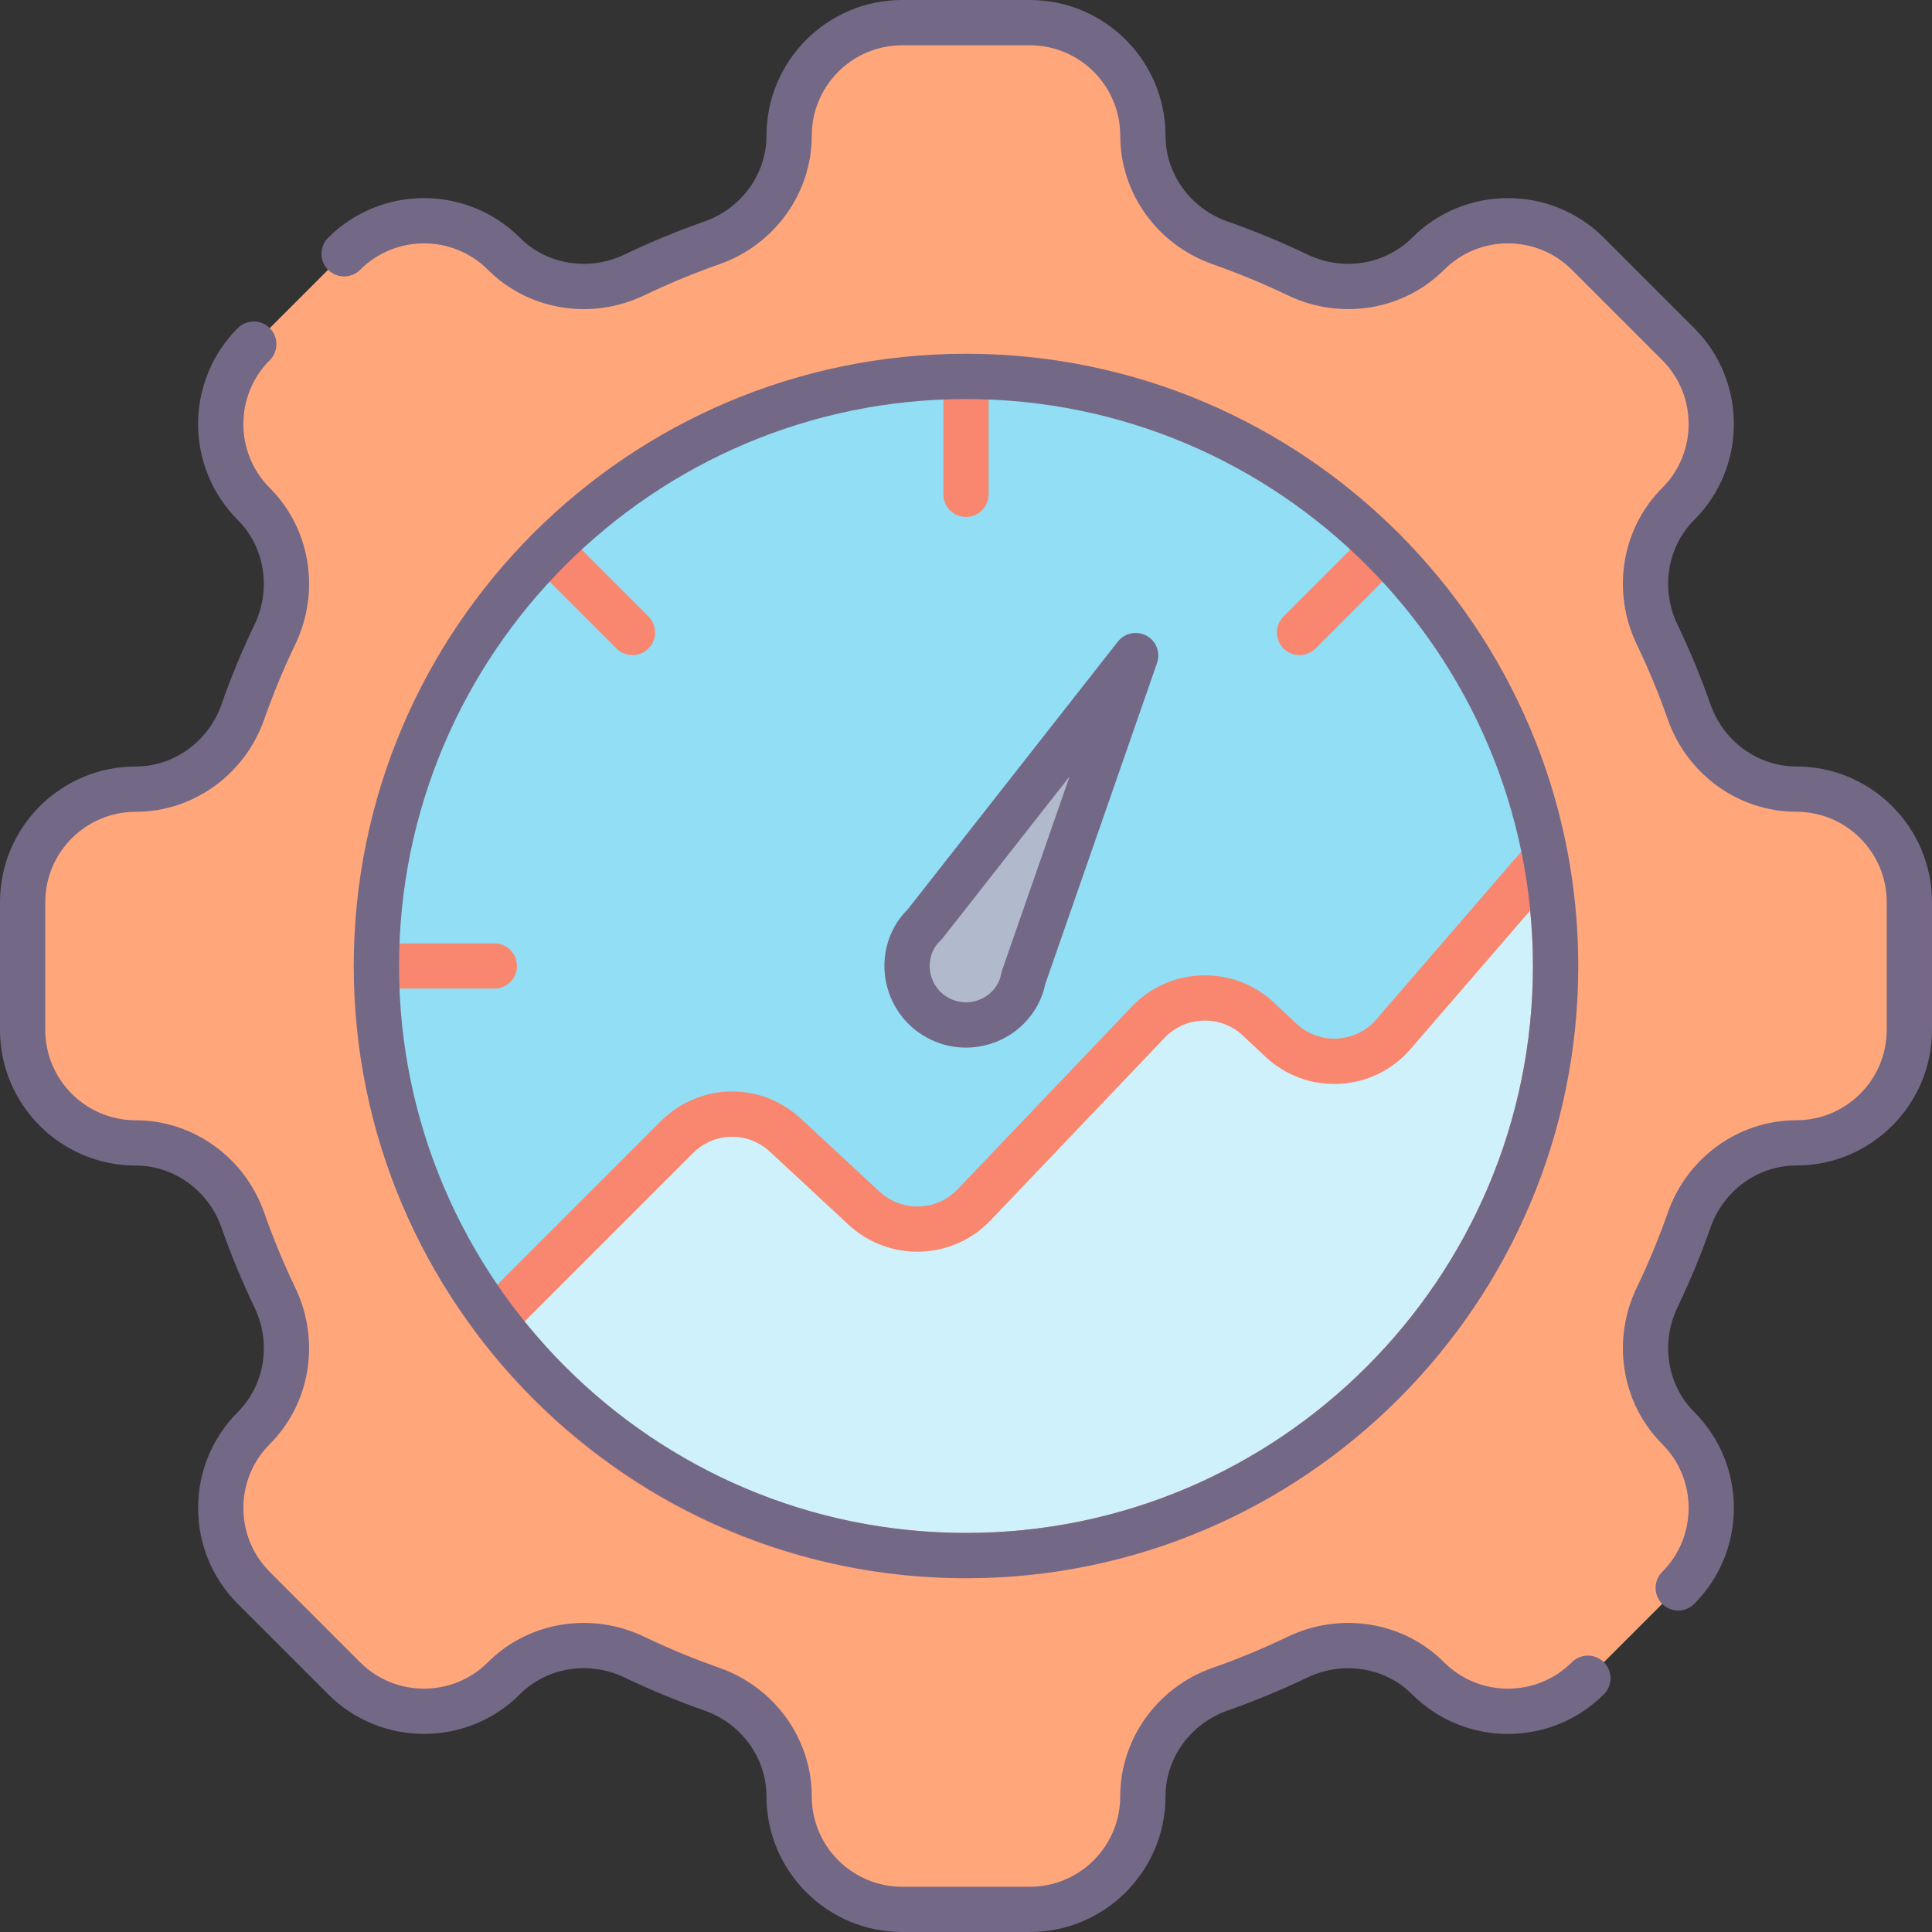 <?xml version="1.0" encoding="UTF-8"?> <!-- Generator: Adobe Illustrator 21.0.0, SVG Export Plug-In . SVG Version: 6.00 Build 0) --> <svg xmlns="http://www.w3.org/2000/svg" xmlns:xlink="http://www.w3.org/1999/xlink" version="1.1" id="SEO_Icons" x="0px" y="0px" viewBox="0 0 128 128" style="enable-background:new 0 0 128 128;" xml:space="preserve"><rect x="0" y="0" width="128" height="128" fill="#333333" stroke="none"/> <style type="text/css"> .st0{fill:#746887;} .st1{fill:#91DEF5;} .st2{fill:#CFF1FB;} .st3{fill:#F6F7F7;} .st4{fill:#E9EAEB;} .st5{fill:#FFBC99;} .st6{fill:#FFA77B;} .st7{fill:#F98770;} .st8{fill:#DBDCDE;} .st9{fill:#F2D1A5;} .st10{fill:#F2BB88;} .st11{fill:#9D9BE6;} .st12{fill:#B7B7B7;} .st13{fill:#777777;} .st14{fill:#CCD3DD;} .st15{fill:#B0BACC;} .st16{fill:#C6BBD3;} .st17{fill:#B2A7BF;} .st18{fill:#FFCBBE;} .st19{fill:#FFDDCF;} .st20{fill:#968AA0;} </style> <g> </g> <g> <g> <path class="st6" d="M119.013,52.281h-0.003c-3.222,0-6.034-2.078-7.1-5.119c-0.615-1.755-1.324-3.465-2.121-5.126 c-1.395-2.908-0.883-6.369,1.398-8.65c2.924-2.924,2.924-7.664,0-10.588l-5.985-5.985c-2.924-2.924-7.664-2.924-10.588,0h0 c-2.281,2.281-5.742,2.794-8.65,1.398c-1.661-0.797-3.371-1.506-5.126-2.121c-3.04-1.067-5.119-3.878-5.119-7.1V8.987 c0-4.135-3.352-7.487-7.487-7.487h-8.464c-4.135,0-7.487,3.352-7.487,7.487V8.99c0,3.222-2.078,6.034-5.119,7.1 c-1.755,0.615-3.466,1.324-5.126,2.121c-2.908,1.395-6.369,0.883-8.65-1.398h0c-2.924-2.924-7.664-2.924-10.588,0l-5.985,5.985 c-2.924,2.924-2.924,7.664,0,10.588c2.281,2.281,2.794,5.742,1.398,8.65c-0.797,1.661-1.506,3.371-2.121,5.126 c-1.066,3.041-3.878,5.119-7.1,5.119H8.987c-4.135,0-7.487,3.352-7.487,7.487v8.463c0,4.135,3.352,7.487,7.487,7.487H8.99 c3.222,0,6.034,2.078,7.1,5.119c0.615,1.755,1.324,3.465,2.121,5.126c1.395,2.908,0.883,6.369-1.398,8.65 c-2.924,2.924-2.924,7.664,0,10.588l5.985,5.985c2.924,2.924,7.664,2.924,10.588,0h0c2.281-2.281,5.742-2.794,8.65-1.398 c1.661,0.797,3.371,1.506,5.126,2.121c3.04,1.066,5.119,3.878,5.119,7.1v0.003c0,4.135,3.352,7.487,7.487,7.487h8.464 c4.135,0,7.487-3.352,7.487-7.487v-0.003c0-3.222,2.078-6.034,5.119-7.1c1.755-0.615,3.466-1.324,5.126-2.121 c2.908-1.395,6.369-0.883,8.65,1.398h0c2.924,2.924,7.664,2.924,10.588,0l5.985-5.985c2.924-2.924,2.924-7.664,0-10.588 c-2.281-2.281-2.794-5.741-1.398-8.65c0.797-1.661,1.506-3.371,2.121-5.126c1.066-3.041,3.878-5.119,7.1-5.119h0.003 c4.135,0,7.487-3.352,7.487-7.487v-8.463C126.5,55.633,123.148,52.281,119.013,52.281z"></path> </g> <g> <circle class="st1" cx="64" cy="64" r="39.062"></circle> </g> <g> <path class="st2" d="M84.86,68.913l-1.491-1.399c-2.073-1.945-5.326-1.855-7.287,0.202l-11.558,12.12 c-1.954,2.049-5.191,2.148-7.266,0.222l-5.228-4.853c-2.04-1.894-5.212-1.835-7.181,0.134L32.75,87.438 c7.127,9.487,18.471,15.625,31.25,15.625c21.574,0,39.062-17.489,39.062-39.062c0-2.443-0.235-4.83-0.664-7.148l-10.08,11.67 C90.395,70.749,87.005,70.926,84.86,68.913z"></path> </g> <g> <path class="st15" d="M60.572,62.127c-1.035,1.893-0.339,4.266,1.554,5.301c1.893,1.035,4.266,0.339,5.301-1.554 c0.193-0.353,0.307-0.724,0.383-1.099l7.43-21.341l-13.95,17.778C61.016,61.478,60.765,61.774,60.572,62.127z"></path> </g> <g> <path class="st0" d="M111.187,106.702c-0.384,0-0.768-0.146-1.061-0.439c-0.586-0.586-0.586-1.535,0-2.121 c2.334-2.335,2.334-6.133,0-8.468c-2.692-2.691-3.372-6.854-1.69-10.359c0.775-1.615,1.468-3.288,2.059-4.973 c1.284-3.662,4.706-6.123,8.516-6.123c3.305,0,5.99-2.686,5.99-5.987v-8.463c0-3.302-2.686-5.987-5.987-5.987 c-3.812,0-7.234-2.461-8.519-6.123c-0.591-1.685-1.283-3.357-2.059-4.974c-1.682-3.504-1.002-7.667,1.69-10.358 c2.334-2.335,2.334-6.133,0-8.468l-5.984-5.984c-2.334-2.334-6.134-2.336-8.468,0c-2.69,2.692-6.854,3.372-10.359,1.69 c-1.615-0.775-3.288-1.468-4.973-2.059c-3.662-1.284-6.123-4.706-6.123-8.516c0-3.305-2.686-5.99-5.987-5.99h-8.463 c-3.302,0-5.987,2.686-5.987,5.987c0,3.812-2.461,7.234-6.123,8.519c-1.685,0.591-3.357,1.283-4.974,2.059 c-3.503,1.682-7.668,1.002-10.358-1.69c-2.336-2.336-6.134-2.332-8.468,0c-0.586,0.586-1.535,0.586-2.121,0s-0.586-1.535,0-2.121 c3.503-3.503,9.205-3.504,12.71,0c1.793,1.793,4.582,2.237,6.939,1.106c1.715-0.822,3.491-1.558,5.279-2.184 c2.461-0.863,4.115-3.148,4.115-5.686c0-4.959,4.031-8.99,8.987-8.99h8.463c4.956,0,8.987,4.031,8.987,8.987 c0,2.54,1.654,4.825,4.115,5.688c1.788,0.626,3.564,1.361,5.278,2.184c2.359,1.131,5.147,0.687,6.94-1.106 c3.504-3.503,9.206-3.504,12.71,0l5.984,5.984c3.504,3.504,3.504,9.206,0,12.71c-1.794,1.793-2.238,4.582-1.106,6.939 c0.822,1.715,1.558,3.491,2.184,5.279c0.863,2.461,3.148,4.115,5.686,4.115c4.959,0,8.99,4.031,8.99,8.987v8.463 c0,4.956-4.031,8.987-8.987,8.987c-2.54,0-4.825,1.654-5.688,4.115c-0.626,1.788-1.361,3.564-2.184,5.278 c-1.132,2.358-0.688,5.147,1.106,6.94c3.504,3.504,3.504,9.206,0,12.71C111.954,106.556,111.57,106.702,111.187,106.702z"></path> </g> <g> <path class="st0" d="M68.231,128h-8.463c-4.956,0-8.987-4.031-8.987-8.987c0-2.54-1.654-4.825-4.115-5.688 c-1.788-0.626-3.564-1.361-5.278-2.184c-2.358-1.13-5.146-0.687-6.94,1.106c-3.503,3.504-9.205,3.506-12.71,0l-5.984-5.984 c-3.504-3.504-3.504-9.206,0-12.71c1.794-1.793,2.238-4.582,1.106-6.939c-0.822-1.715-1.558-3.491-2.184-5.279 c-0.863-2.461-3.148-4.115-5.686-4.115c-4.959,0-8.99-4.031-8.99-8.987v-8.463c0-4.956,4.031-8.987,8.987-8.987 c2.54,0,4.825-1.654,5.688-4.115c0.626-1.788,1.361-3.564,2.184-5.278c1.132-2.358,0.688-5.147-1.106-6.94 c-3.504-3.504-3.504-9.206,0-12.71c0.586-0.586,1.535-0.586,2.121,0s0.586,1.535,0,2.121c-2.334,2.335-2.334,6.133,0,8.468 c2.692,2.691,3.372,6.854,1.69,10.359c-0.775,1.615-1.468,3.288-2.059,4.973c-1.284,3.662-4.706,6.123-8.516,6.123 c-3.305,0-5.99,2.686-5.99,5.987v8.463c0,3.302,2.686,5.987,5.987,5.987c3.812,0,7.234,2.461,8.519,6.123 c0.591,1.685,1.283,3.357,2.059,4.974c1.682,3.504,1.002,7.667-1.69,10.358c-2.334,2.335-2.334,6.133,0,8.468l5.984,5.984 c2.333,2.332,6.133,2.334,8.468,0c2.69-2.693,6.852-3.372,10.359-1.69c1.615,0.775,3.288,1.468,4.973,2.059 c3.662,1.284,6.123,4.706,6.123,8.516c0,3.305,2.686,5.99,5.987,5.99h8.463c3.302,0,5.987-2.686,5.987-5.987 c0-3.812,2.461-7.234,6.123-8.519c1.685-0.591,3.357-1.283,4.974-2.059c3.504-1.682,7.668-1.002,10.358,1.69 c2.336,2.335,6.134,2.333,8.468,0c0.586-0.586,1.535-0.586,2.121,0s0.586,1.535,0,2.121c-3.503,3.504-9.205,3.506-12.71,0 c-1.793-1.792-4.581-2.238-6.939-1.106c-1.715,0.822-3.491,1.558-5.279,2.184c-2.461,0.863-4.115,3.148-4.115,5.686 C77.219,123.969,73.187,128,68.231,128z"></path> </g> <g> <path class="st7" d="M64,104.562c-12.878,0-24.705-5.913-32.449-16.225c-0.448-0.597-0.39-1.433,0.139-1.961l12.099-12.099 c2.551-2.55,6.619-2.625,9.262-0.173l5.229,4.853c1.466,1.36,3.782,1.291,5.16-0.157l11.558-12.12 c2.522-2.644,6.738-2.76,9.399-0.261l1.491,1.399c0.737,0.691,1.702,1.043,2.707,0.99c1.009-0.053,1.929-0.503,2.589-1.268 l10.081-11.671c0.377-0.438,0.97-0.623,1.527-0.467c0.557,0.15,0.978,0.607,1.082,1.175c0.458,2.473,0.689,4.969,0.689,7.421 C104.562,86.366,86.366,104.562,64,104.562z M34.747,87.562c7.173,8.914,17.762,14,29.253,14 c20.712,0,37.562-16.851,37.562-37.562c0-1.215-0.062-2.442-0.184-3.673l-7.926,9.176c-1.199,1.389-2.869,2.207-4.703,2.303 c-1.818,0.101-3.577-0.542-4.916-1.799l-1.491-1.399c-1.466-1.377-3.788-1.313-5.175,0.144L65.61,80.871 c-2.507,2.628-6.711,2.757-9.373,0.286l-5.229-4.853c-1.456-1.352-3.694-1.311-5.1,0.095L34.747,87.562z"></path> </g> <g> <path class="st7" d="M64,34.25c-0.828,0-1.5-0.672-1.5-1.5v-7.812c0-0.828,0.672-1.5,1.5-1.5s1.5,0.672,1.5,1.5v7.812 C65.5,33.578,64.828,34.25,64,34.25z"></path> </g> <g> <path class="st7" d="M86.097,43.403c-0.384,0-0.768-0.146-1.061-0.439c-0.586-0.586-0.586-1.535,0-2.121l5.524-5.524 c0.586-0.586,1.535-0.586,2.121,0s0.586,1.535,0,2.121l-5.524,5.524C86.864,43.257,86.48,43.403,86.097,43.403z"></path> </g> <g> <path class="st7" d="M32.75,65.5h-7.813c-0.828,0-1.5-0.672-1.5-1.5s0.672-1.5,1.5-1.5h7.813c0.828,0,1.5,0.672,1.5,1.5 S33.578,65.5,32.75,65.5z"></path> </g> <g> <path class="st7" d="M41.903,43.403c-0.384,0-0.768-0.146-1.061-0.439l-5.524-5.524c-0.586-0.586-0.586-1.535,0-2.121 s1.535-0.586,2.121,0l5.524,5.524c0.586,0.586,0.586,1.535,0,2.121C42.671,43.257,42.287,43.403,41.903,43.403z"></path> </g> <g> <path class="st0" d="M64,104.562c-22.366,0-40.563-18.196-40.563-40.562S41.634,23.438,64,23.438S104.562,41.634,104.562,64 S86.366,104.562,64,104.562z M64,26.438c-20.712,0-37.563,16.851-37.563,37.562S43.288,101.562,64,101.562 S101.562,84.712,101.562,64S84.712,26.438,64,26.438z"></path> </g> <g> <path class="st0" d="M63.992,69.408c-0.894,0-1.778-0.224-2.585-0.664c-2.615-1.43-3.58-4.721-2.151-7.337 c0.229-0.419,0.529-0.812,0.914-1.197l13.891-17.702c0.453-0.575,1.255-0.741,1.899-0.391c0.644,0.352,0.938,1.117,0.697,1.81 l-7.398,21.251c-0.117,0.534-0.286,0.998-0.516,1.417c-0.691,1.265-1.836,2.187-3.222,2.593 C65.018,69.335,64.503,69.408,63.992,69.408z M70.864,51.44l-8.394,10.696c-0.041,0.053-0.086,0.104-0.135,0.15 c-0.206,0.2-0.349,0.378-0.447,0.56c-0.636,1.164-0.206,2.628,0.958,3.265c0.562,0.308,1.212,0.379,1.831,0.197 c0.616-0.181,1.126-0.591,1.434-1.154c0.1-0.182,0.172-0.396,0.229-0.679c0.013-0.065,0.031-0.131,0.053-0.194L70.864,51.44z"></path> </g> </g> </svg> 
